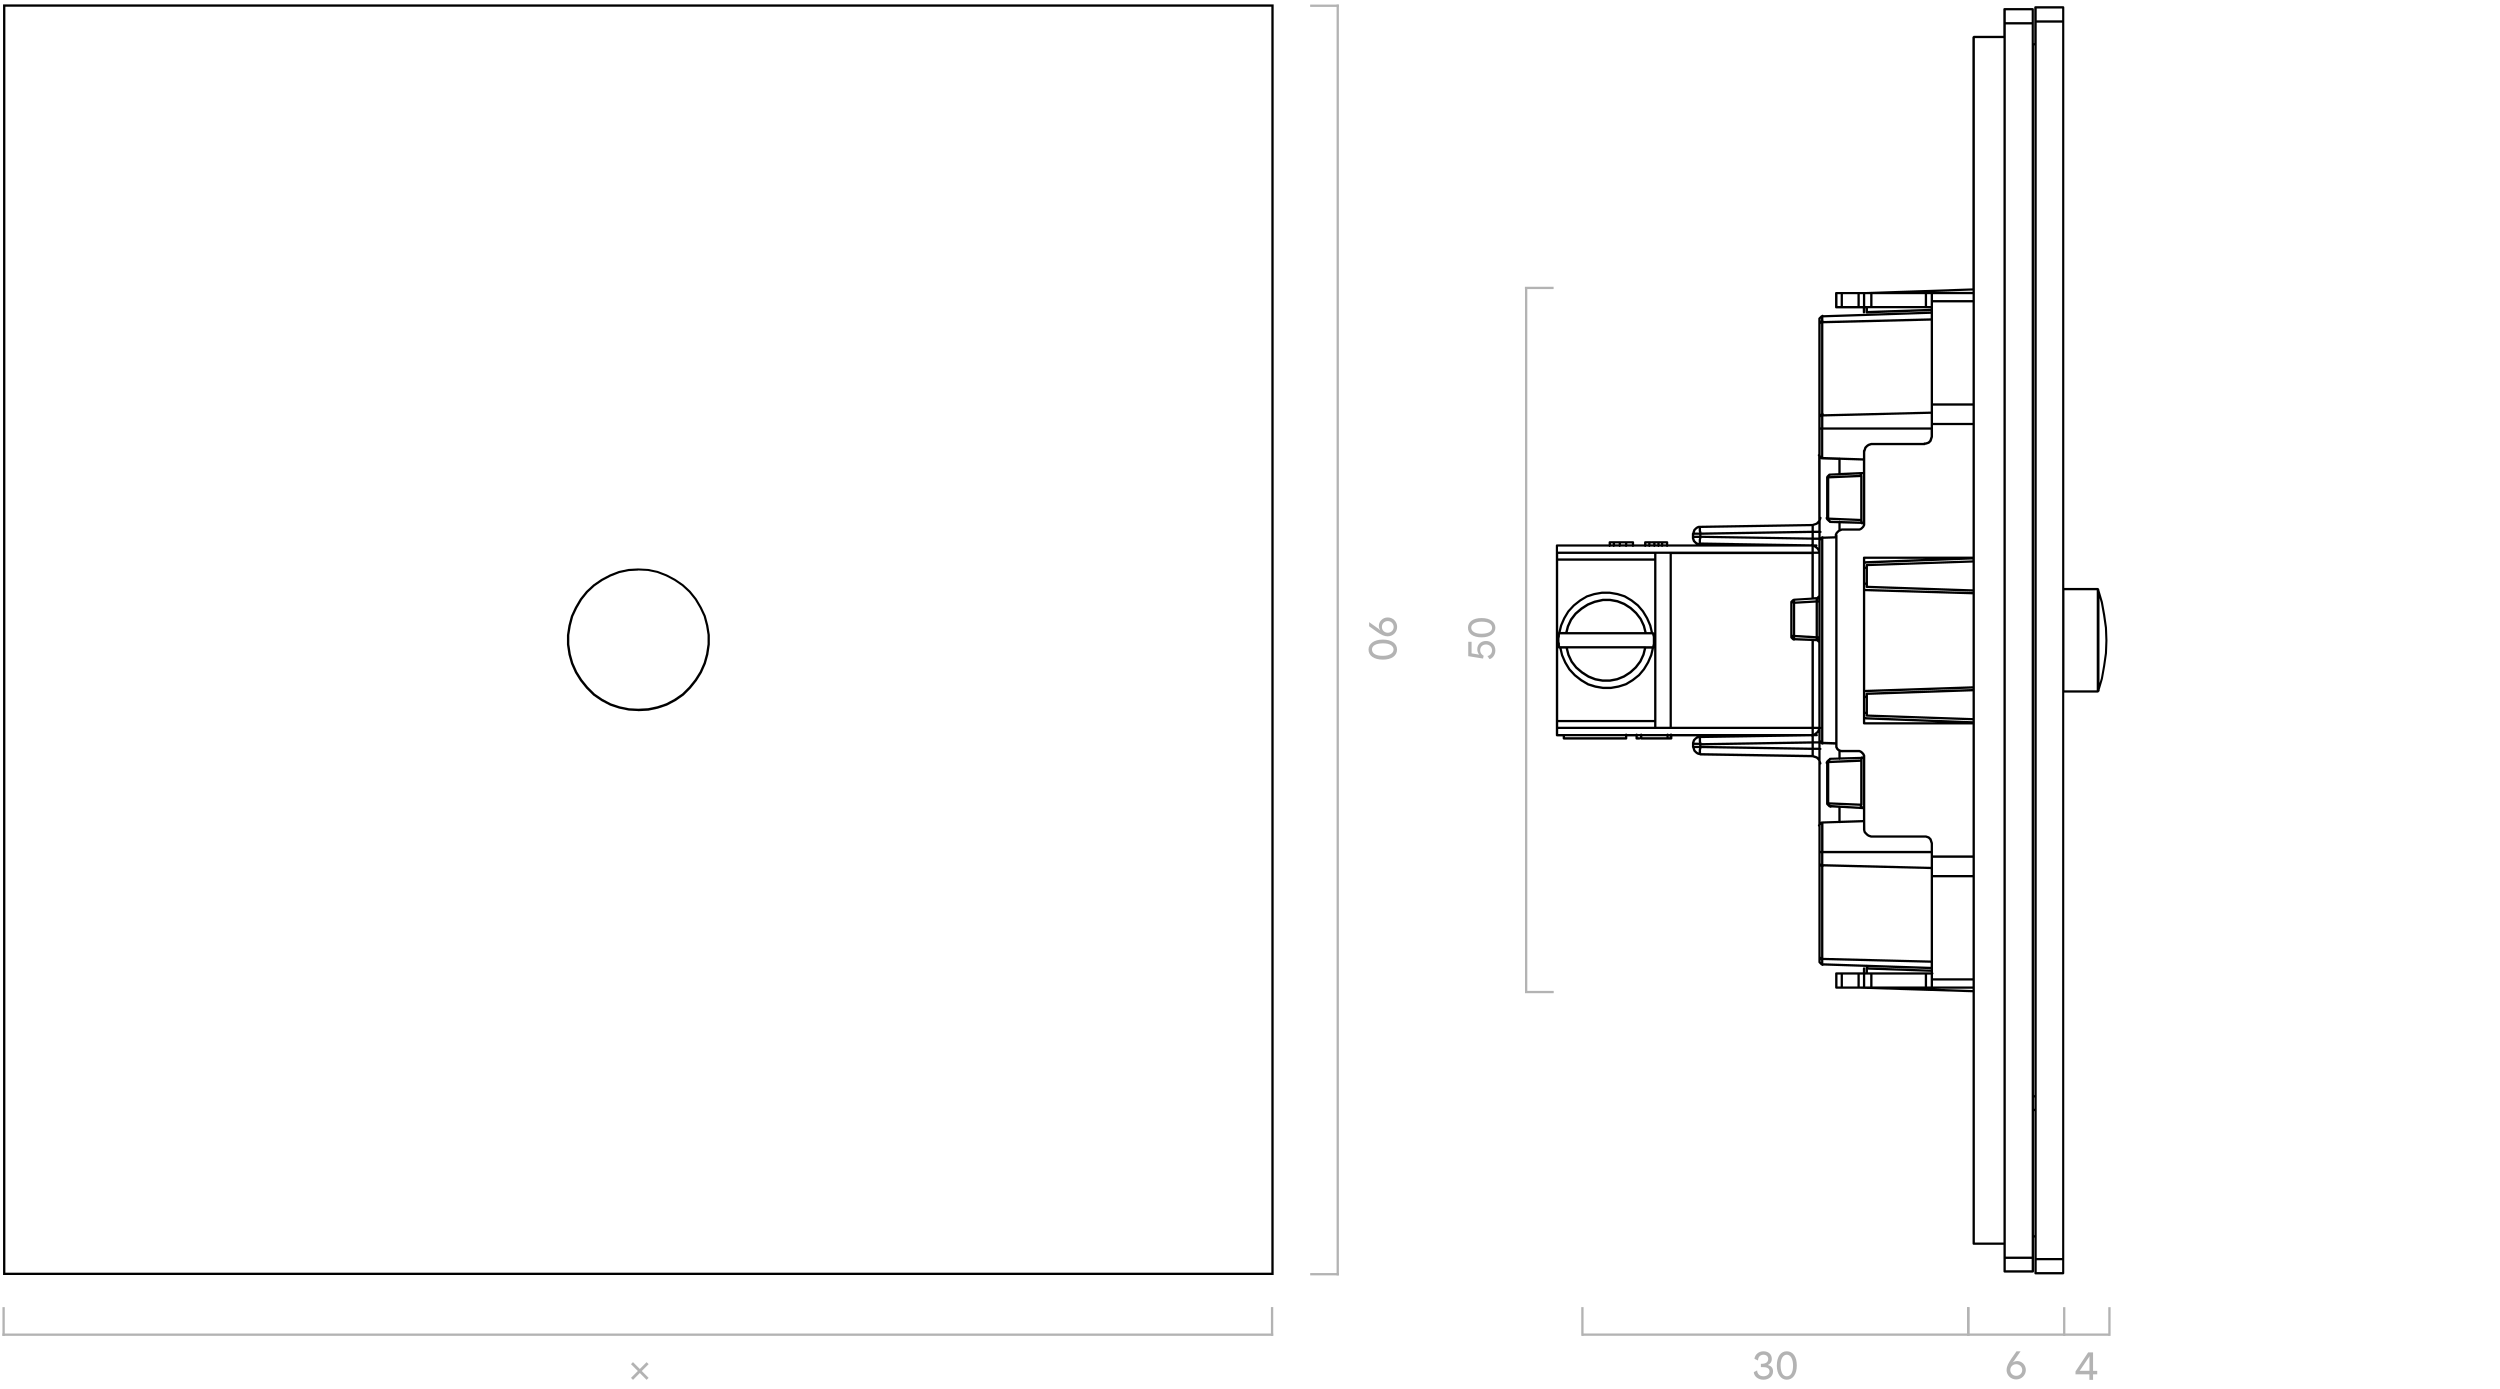<?xml version="1.0" encoding="UTF-8"?>
<svg id="Capa_1" data-name="Capa 1" xmlns="http://www.w3.org/2000/svg" viewBox="0 0 540 300">
  <defs>
    <style>
      .cls-1 {
        fill: #b3b3b3;
      }
    </style>
  </defs>
  <path class="cls-1" d="M140.1,294.66l-1.48,1.48,1.48,1.48-.44.42-1.46-1.47-1.47,1.48-.44-.43,1.48-1.48-1.48-1.48.43-.44,1.48,1.48,1.46-1.47.44.42Z"/>
  <g>
    <path class="cls-1" d="M297.81,135.87l.33.31s-.31-.47-.31-.97c0-.97.81-1.84,1.92-1.84s2.03.88,2.03,2.04-.94,2.04-2.04,2.04c-.72,0-1.33-.27-2.56-1.14l-1.45-1.04v-.89l2.08,1.48ZM298.49,135.43c0,.7.56,1.24,1.27,1.24s1.27-.53,1.27-1.24-.55-1.28-1.27-1.28-1.27.56-1.27,1.28Z"/>
    <path class="cls-1" d="M298.68,138.15c1.97,0,3.09.88,3.08,2.17-.02,1.33-1.16,2.16-3.08,2.16s-3.08-.87-3.08-2.18c0-1.21,1.15-2.15,3.08-2.15ZM296.35,140.31c.02.79.73,1.35,2.33,1.35,1.42,0,2.33-.55,2.33-1.35s-.84-1.38-2.34-1.35c-1.56.03-2.34.55-2.32,1.35Z"/>
  </g>
  <g>
    <rect class="cls-1" x="288.7" y=".99" width=".5" height="274.49"/>
    <rect class="cls-1" x="282.99" y=".99" width="6.21" height=".5"/>
    <rect class="cls-1" x="283" y="274.98" width="6.21" height=".5"/>
  </g>
  <g>
    <rect class="cls-1" x=".52" y="288.04" width="274.49" height=".5"/>
    <rect class="cls-1" x="274.52" y="282.33" width=".5" height="6.21"/>
    <rect class="cls-1" x=".53" y="282.34" width=".5" height="6.21"/>
  </g>
  <g id="INTERRUPTOR_SOLO" data-name="INTERRUPTOR SOLO">
    <path d="M275.12,275.4H.66V.95h274.45v274.45ZM1.16,274.9h273.45V1.45H1.16v273.45Z"/>
  </g>
  <path d="M137.85,153.6l-2.06-.11-2.08-.43-1.96-.65-1.86-.98-1.74-1.19-1.54-1.53-1.31-1.63-1.09-1.74-.87-1.96-.55-1.96-.33-2.17v-2.07s.32-2.08.32-2.08l.54-2.06.87-1.87,1.08-1.84,1.31-1.64,1.53-1.42,1.74-1.2,1.85-.98,1.96-.76,2.08-.44,2.08-.11s.02,0,.03,0l2.15.11,2.08.43,1.97.76,1.85.98,1.74,1.19,1.53,1.42,1.31,1.64,1.09,1.85.87,1.84.55,2.08.33,2.06v2.08s-.32,2.18-.32,2.18l-.54,1.96-.87,1.96-1.09,1.75-1.3,1.63-1.52,1.52-1.75,1.21-1.85.98-1.97.66-2.06.44-2.18.11ZM137.84,123.25l-2.02.11-2,.42-1.89.74-1.8.95-1.69,1.16-1.47,1.37-1.26,1.58-1.05,1.79-.85,1.8-.52,1.99-.32,2.01v2s.32,2.11.32,2.11l.53,1.9.85,1.9,1.06,1.69,1.27,1.58,1.48,1.48,1.68,1.15,1.8.95,1.89.63,2.01.42,2,.1,2.12-.11,2-.42,1.9-.64,1.78-.95,1.69-1.16,1.47-1.47,1.27-1.59,1.06-1.69.84-1.9.52-1.9.32-2.12v-2s-.32-2-.32-2l-.53-2.01-.84-1.78-1.06-1.8-1.27-1.58-1.48-1.37-1.69-1.16-1.8-.95-1.9-.74-2-.42-2.09-.1Z"/>
  <path class="cls-1" d="M448.32,296.21l2.72-4.09h1.06v3.98h.9v.75h-.9v1.2h-.79v-1.2h-3v-.65ZM451.32,296.1v-2.84l.04-.33-.16.24-1.85,2.73-.17.2h2.14Z"/>
  <path class="cls-1" d="M433.43,295.92c0-.89.48-1.61.99-2.39l1.14-1.64h.88l-1.45,2.1-.31.34c.18-.15.58-.34,1.05-.34.99,0,1.85.84,1.85,1.93s-.9,2.04-2.08,2.04-2.08-.93-2.08-2.04ZM435.49,297.18c.74,0,1.31-.54,1.31-1.25s-.58-1.26-1.31-1.26-1.27.57-1.27,1.26.54,1.25,1.27,1.25Z"/>
  <g>
    <path class="cls-1" d="M380.9,297.27c.77,0,1.31-.44,1.31-1.06,0-.73-.67-.91-1.4-.91h-.46v-.72h.17c.91,0,1.41-.38,1.41-1.06,0-.54-.42-.9-1.01-.9-.72,0-1.17.5-1.19,1.25l-.77-.37c.12-.95.94-1.62,1.95-1.62s1.8.6,1.8,1.64c0,.67-.35,1.09-.85,1.32.62.16,1.12.57,1.12,1.37,0,1.13-.98,1.81-2.09,1.81-1.04,0-2-.63-2.07-1.63l.72-.38c.03.76.56,1.26,1.34,1.26Z"/>
    <path class="cls-1" d="M383.8,294.95c0-1.97.88-3.09,2.16-3.07,1.33.02,2.15,1.16,2.15,3.07s-.87,3.07-2.17,3.07c-1.2,0-2.15-1.15-2.15-3.07ZM385.96,297.28c.79-.02,1.34-.73,1.34-2.33,0-1.41-.55-2.33-1.34-2.33s-1.38.84-1.35,2.34c.03,1.56.55,2.34,1.35,2.32Z"/>
  </g>
  <g>
    <path class="cls-1" d="M321.73,142.36l-.45-.67c.45-.02,1-.48,1-1.22s-.59-1.26-1.29-1.26-1.27.45-1.27,1.24c0,.7.51,1.08.75,1.18l-.13.62-3.2-.52v-3.1h.72v2.49l1.47.25.19.06s-.43-.45-.43-1.2c0-1.04.8-1.78,1.9-1.78s2.01.81,2.01,2.05c0,1.09-.77,1.79-1.27,1.87Z"/>
    <path class="cls-1" d="M320.04,137.67c-1.9,0-2.98-.85-2.96-2.09.02-1.28,1.12-2.08,2.96-2.08s2.96.84,2.96,2.1c0,1.16-1.11,2.07-2.96,2.07ZM322.29,135.58c-.02-.76-.71-1.3-2.25-1.3-1.36,0-2.25.53-2.25,1.3s.81,1.33,2.26,1.31c1.51-.03,2.26-.53,2.24-1.31Z"/>
  </g>
  <g>
    <rect class="cls-1" x="329.4" y="62.04" width=".5" height="152.38"/>
    <rect class="cls-1" x="329.4" y="214.03" width="6.2" height=".5"/>
    <rect class="cls-1" x="329.38" y="61.94" width="6.2" height=".5"/>
  </g>
  <g>
    <rect class="cls-1" x="445.68" y="288.03" width="9.97" height=".5"/>
    <rect class="cls-1" x="455.39" y="282.35" width=".5" height="6.2"/>
  </g>
  <g>
    <rect class="cls-1" x="425.12" y="288.03" width="20.77" height=".5"/>
    <rect class="cls-1" x="424.89" y="282.34" width=".5" height="6.2"/>
    <rect class="cls-1" x="445.62" y="282.35" width=".5" height="6.2"/>
  </g>
  <g>
    <rect class="cls-1" x="341.72" y="288.03" width="83.5" height=".5"/>
    <rect class="cls-1" x="341.55" y="282.34" width=".5" height="6.2"/>
    <rect class="cls-1" x="424.9" y="282.35" width=".5" height="6.2"/>
  </g>
  <path d="M445.67,275.27h-5.99c-.14,0-.25-.11-.25-.25v-7.71h-.09v4.37h0v2.95c0,.14-.11.25-.25.25h-6.09c-.14,0-.25-.11-.25-.25v-2.95h0v-2.8h-6.33s-.03,0-.05,0c-.15.03-.3-.09-.3-.25v-54.29l-24.61-.78h-4.82c-.14,0-.25-.11-.25-.25,0-.02,0-.04,0-.05v-2.99c0-.14.11-.25.25-.25h5.74v-.83c0-.14.11-.25.25-.25s.25.11.25.25v.83h.09v-.73s0-.03,0-.05c0-.02,0-.03,0-.05v-.2s.01-.09.03-.13l-9.12-.3s0,.01-.01.02c-.1.1-.26.1-.35,0l-.02-.02c-.06,0-.13-.03-.17-.07l-.49-.49s-.02-.02-.02-.02h0s0,0,0,0c-.03-.04-.05-.09-.05-.15h0v-21.32h0v-2.46s0-.03,0-.05c0-.02,0-.03,0-.05v-5.4c-.06-.05-.1-.12-.1-.2v-.1c0-.07.03-.13.07-.18l.02-.02v-13.67l-.15-.23-.32-.31-.79-.26-24.23-.39c-.08,0-.15-.04-.19-.1h-.1s-.05,0-.08-.01l-.29-.1s-.04-.02-.06-.03l-.29-.2-.43-.42s-.05-.06-.06-.1l-.2-.59s-.01-.05-.01-.08c-.06-.05-.1-.12-.1-.2v-.88s0-.05.01-.08l.2-.59s.03-.07.06-.1l.39-.39.33-.23s.04-.02.06-.03h.01s-5.28,0-5.28,0v.44c0,.16-.15.28-.3.25-.02,0-.03,0-.05,0h-6.39c-.08,0-.15-.04-.2-.1-.05.06-.12.1-.2.1h-.59c-.14,0-.25-.11-.25-.25v-.44h-1.76v.44c0,.14-.11.25-.25.25h-13.36s-.04,0-.05,0c-.14.02-.3-.09-.3-.25v-.44h-1.13s-.03,0-.05,0c-.14.03-.3-.09-.3-.25v-40.97c0-.14.12-.27.27-.25h11.13v-.44c0-.14.11-.25.25-.25h5.01c.14,0,.25.11.25.25v.44h2.15v-.44c0-.16.15-.27.3-.25.02,0,.03,0,.05,0h.29s.03,0,.05,0c.02,0,.03,0,.05,0h.79s.07,0,.1.02c.03-.01.06-.02.1-.02h.88s.03,0,.05,0c.02,0,.03,0,.05,0h2.26c.14,0,.25.11.25.25v.44h6l-.2-.13-.43-.42s-.05-.06-.06-.1l-.2-.59s-.01-.05-.01-.08v-.98c0-.08.04-.15.1-.2,0-.03,0-.05.01-.08l.2-.59s.03-.07.06-.1l.39-.39.33-.23s.04-.02.06-.03l.29-.1s.05-.01.08-.01h.29l24.23-.39.79-.26.35-.35.12-.19-.02-13.8s-.07-.11-.07-.18v-.1c0-.08.04-.15.1-.2v-5.4s0-.03,0-.05c0-.02,0-.03,0-.05v-2.45h0v-20.14h0v-1.18c0-.07.03-.13.07-.18l.49-.49s.11-.07.17-.07l.02-.02c.1-.1.26-.1.35,0,0,0,0,0,.01.02l23.14-.77v-.09l-13.79.48c-.14,0-.25-.1-.26-.24,0-.02,0-.04,0-.06,0-.02,0-.03,0-.05v-.73h-.09v.83c0,.14-.11.25-.25.25s-.25-.11-.25-.25v-.83h-5.74c-.14,0-.25-.11-.25-.25v-3.05c0-.14.11-.25.25-.25h6.58l22.84-.78V8.08c0-.09.05-.18.13-.22.04-.08.12-.13.22-.13h6.33V1.99c0-.14.11-.25.25-.25h6.09c.14,0,.25.11.25.25v7.32h.09V1.69s0-.03,0-.05c0-.02,0-.03,0-.05,0-.14.11-.25.25-.25h5.99c.14,0,.25.11.25.25v125.41h7.22c.08,0,.11.02.15.05,0,0,0,0,0,0h0s.02.01.02.02l.1.1s.05.06.06.1h0s0,0,0,0h0s0,.02,0,.03h0s0,0,0,0h0s0,.03,0,.04v.06l.78,2.62.5,2.78.39,2.76.1,2.78-.1,2.77-.4,2.78-.49,2.76-.71,2.4s.03.07.03.11c0,.09-.05.18-.13.22-.01.02-.03.04-.05.06l-.09.09s-.02.01-.02.02h0s0,0,0,0h0s0,0,0,0c-.01,0-.02.02-.03.02,0,0,0,0,0,0h0s0,0,0,0h0s-.07.03-.12.03h-7.22v125.41c0,.14-.11.25-.25.25ZM439.93,274.77h5.49v-2.55h-5.49v2.55ZM433.25,274.38h5.59v-2.45h-5.59v2.45ZM439.93,271.73h5.49V4.89h-5.49v266.84ZM433.25,271.43h5.59V5.28h-5.59v266.15ZM426.57,268.39h6.18V8.23h-6.18v54.28h0v58.06h0v.69h0v6.29h0v.59h0v20.34h0v.59h0v6.29h0v.69h0v58.07h0v54.28ZM439.34,266.81h.09v-26.81h-.09v26.81ZM439.34,239.5h.09v-2.45h-.09v2.45ZM439.34,236.55h.09V9.8h-.09v226.75ZM417.92,213.57l8.15.28v-.28h-8.15ZM417.53,213.07h8.54v-1.27h-8.54v1.27ZM416.25,213.07h.78v-2.55h-.78v2.55ZM404.46,213.07h11.29v-2.55h-11.29v2.55ZM403.23,213.07h.73v-2.55h-1.07v2.55h.34ZM401.71,213.07h.68v-2.55h-.68v2.55ZM398.07,213.07h3.14v-2.55h-3.14v2.55ZM396.9,213.07h.68v-2.55h-.68v2.55ZM417.53,211.3h8.54v-21.8h-8.54v18.22h0v1.96h0v.39c.06.05.1.12.1.2s-.04.15-.1.2v.83ZM416,210.02h1.03v-.1l-13.55-.47v.57h12.52ZM403.57,208.96l13.46.47v-.09l-13.45-.45h0s0,.05,0,.06ZM403.34,208.38l13.68.45v-.87l-23.14-.58s-.03.03-.04.04v.64l9.28.31c.07-.03.15-.03.22,0ZM393.26,207.72l.09.09v-.38s-.02-.01-.02-.02l-.06-.06v.37ZM393.85,206.89l23.18.58v-19.74l-23.09-.57c-.01.06-.05.1-.09.14v19.6ZM393.26,206.63l.09.09v-19.49s-.06-.02-.09-.04v19.44ZM417.53,189h8.54v-3.72h-8.54v2.2h0v1.52ZM393.85,186.65l23.18.58v-2.93h-23.18v2.36ZM393.31,186.55l.04.04v-2.29h-.09v2.15l.05.11ZM417.53,184.77h8.54v-28.29h-23.43c-.14,0-.25-.11-.25-.25v-1.27h0v-33.31h0v-1.18c0-.14.11-.25.25-.25h23.43v-28.39h-8.54v2.5s0,.03,0,.04c0,.02,0,.03-.01.05l-.29.88s-.03.07-.06.1l-.39.39s-.06.05-.1.06l-.59.2s-.05.01-.08.01h-.1c-.05.06-.12.1-.2.1h-11.45l-.52.17-.27.18-.31.32-.26.79v1.63h0v13.75h0v.4s0,.08-.03.11l-.2.39s-.03.05-.05.06l-.39.39s-.04.03-.06.05l-.39.2s-.07.03-.11.03h-3.79l-.58.25-.34.34-.13.26s.08.11.08.18v45.63l.15.3.17.17.3.16.28.06s.02,0,.03,0h3.83s.08,0,.11.03l.39.2s.05.03.06.05l.39.39s.03.04.05.06l.2.39s.03.07.03.11v14.14h0s.02,2,.02,2l.07.23.14.18.37.37.23.15.5.17h11.78s.05,0,.08.01l.59.2s.07.03.1.06l.39.39s.05.06.06.1l.29.88s.02.09,0,.13c0,.02,0,.03,0,.05v2.5ZM393.85,183.79h23.18v-1.52s0-.03,0-.05l-.27-.8-.31-.31-.49-.17h-11.7s-.09,0-.13,0l-.59-.2s-.04-.02-.06-.03l-.29-.2-.43-.42-.19-.24s-.03-.05-.04-.08l-.11-.45s-.02-.06-.02-.09v-.17s0-.06,0-.09v-1.35l-4.94.16c-.06.03-.15.03-.21,0l-3.38.11v5.89ZM393.26,183.79h.09v-5.63l-.09.09v5.54ZM393.26,165.13v12.42l.06-.06s.11-.07.18-.07h.09l3.49-.11v-2.82l-1.44-.08h0c-.06.06-.14.09-.23.07-.08.02-.16,0-.23-.07l-.02-.02c-.06,0-.13-.03-.17-.07l-.49-.49s-.07-.11-.07-.18v-8.64c-.06-.05-.1-.12-.1-.2v-.1s0-.08.03-.11l.1-.2s.03-.05.05-.07l.39-.39s.08-.06.13-.07c.02-.11.12-.2.24-.2l1.82-.05v-1.33l-.18-.12-.23-.23s-.03-.04-.05-.06l-.2-.39s-.03-.07-.03-.11v-.54l-2.51-.08c-.05.05-.11.09-.19.09h-.1c-.07,0-.13-.03-.18-.07l-.14-.14s-.02,0-.03,0v.89c.11.02.2.12.2.24s-.08.22-.2.24v2.27l.18.55c.04.13-.03.27-.16.32,0,0-.02,0-.03,0ZM397.58,174.51v2.77l4.81-.16v-2.33l-4.81-.28ZM397.45,174l4.25.25s0-.02,0-.03v-.16l-6.4-.27.08.08s.04,0,.06,0l1.81.11c.07-.03.15-.02.21.01ZM402.25,174.16h.14v-10.21h-.04s-.01.02-.02.03l-.02.02v.29s0,.03,0,.05c0,.02,0,.03,0,.05v9.43h0c0,.09-.04.16-.1.2l.05.14ZM395.13,173.29l6.67.28v-9.01l-6.65.28s-.01,0-.02,0v8.45s0,0,0,0ZM395.35,164.27l-.05.05,6.5-.27v-.09l-4.3.12c-.08.08-.23.08-.32,0l-1.7.05s-.02.02-.03.03l-.1.1ZM391.79,163.13l.71.24s.07.03.1.06l.16.16v-1.6h-.97v1.14ZM397.58,162.46v1.13l4.36-.12c.05-.06.12-.1.2-.1h.1c.05,0,.1.02.14.04v-.13l-.15-.3-.34-.34-.3-.15h-3.5s-.08.02-.12.02l-.39-.04ZM367.47,162.67l23.82.39v-1.07l-23.77-.39v.04s0,.05-.01.08l-.09.26.02.67s.01.01.02.02h0s0,0,0,0c0,0,0,0,0,.01ZM366.79,162.5l.13.04v-.6s0-.05.01-.08l.09-.26h-.94l.13.4.35.35.23.15ZM391.79,161.49h.97v-.88h-.97v.88ZM367.52,161.1l23.77.39v-.87l-23.77.39v.1ZM365.99,161.1h1.02v-.19h-1.07v.14s.03.03.05.05ZM367.42,160.13l.09.26s.01.05.01.08v.04l23.77-.39v-.98c-.05-.01-.1-.04-.14-.09l-16.81.27c-.05.02-.12.02-.17,0l-6.74.11v.69ZM365.98,160.41h1.01l-.05-.16s-.01-.05-.01-.08v-.73l-.23.08-.27.18-.31.32-.13.4ZM393.85,160.22l2.55.08v-43.99l-2.55.08v43.83ZM391.79,160.11h.97v-1.8l-.27.24c.1.03.18.13.18.24,0,.14-.11.25-.25.25h-.63v1.07ZM393.26,159.87l.09.09v-2.53s-.06.03-.09.04v2.4ZM353.76,159.23h.34c.05,0,.1.02.14.04v-.23h-.48v.19ZM360.44,159.23h.19v-.19h-.19v.19ZM354.75,159.23h5.2v-.19h-5.2v.19ZM338.04,159.23h12.96v-.19h-12.96v.19ZM361.18,158.54h30.11v-1.07h-54.72v1.07h14.48c.09-.12.31-.12.4,0h1.86c.09-.12.31-.12.4,0h.59c.09-.12.31-.12.4,0h5.3c.09-.12.31-.12.4,0h.29c.06-.07.16-.11.25-.09.09-.02.19.02.25.09ZM391.79,157.47v1.01h0s.16-.16.16-.16l.33-.23.16-.17.15-.23.08-.23h-.88ZM393.26,156.98s.06.02.09.04v-40.36l-.04.04-.05.11v2.59h0v37.59ZM391.79,156.97h.97l-.02-18.14-.32-.32h0l-.62-.02v18.49ZM361.13,156.97h30.15v-18.51l-3.59-.14s-.01.01-.02.02c-.03.03-.06.05-.1.06h0s0,0,0,0h0s-.02,0-.03,0h0s0,0,0,0h0s-.05,0-.07,0h0s0,0,0,0h0s-.02,0-.03,0h0s0,0,0,0h0s-.07-.03-.1-.06l-.02-.02c-.06,0-.13-.03-.17-.07l-.39-.39s-.07-.11-.07-.18v-7.66c0-.07.03-.13.07-.18l.39-.39s.11-.07.17-.07l.02-.02s.03-.02.04-.03h0s0,0,0,0h0s0,0,0,0h0s0,0,0,0h0s0,0,0,0c0,0,0,0,0,0,0,0,0,0,0,0h0s0,0,0,0c0,0,0,0,0,0h0s0,0,0,0h0s0,0,0,0h0s.01,0,.02,0c0,0,0,0,0,0,0,0,0,0,0,0h0s.05-.02.08-.02l3.79-.23v-9.39h-30.15v37.33ZM357.79,156.97h2.84v-37.33h-2.84v37.33ZM336.57,156.97h20.72v-.97h-20.72v.97ZM402.89,155.99h15.49l-15.35-.58s-.08,0-.11-.03l-.03-.02v.62ZM403.24,154.91h0l22.83.87v-.19l-22.8-.78c-.15.02-.29-.1-.29-.25h0v-.34h-.09v.58l.2.1h.15ZM336.57,155.5h20.72v-15.5s-.02.06-.04.09l-.35,1.48-.7,1.62-.9,1.5-1.1,1.31-1.41,1.12-1.5.9-1.63.52-1.7.3h-1.71s-1.71-.29-1.71-.29l-1.6-.5-1.53-.91-1.4-1.1-1.21-1.3-.91-1.51-.7-1.6-.36-1.52s-.04,0-.06,0c-.04,0-.07-.02-.1-.05h0s0,0,0,0c-.03-.02-.05-.05-.07-.08h0s0,0,0,0c0-.02-.01-.03-.02-.05v15.6ZM403.48,154.33l22.59.77v-5.77l-22.59.77v4.23ZM402.89,153.73h.09v-2.94h-.09v2.94ZM402.89,150.29h.09v-.34s0-.03,0-.05c0-.01,0-.03,0-.04,0-.14.1-.25.24-.26l22.85-.78v-.09l-23.17.78h0v.78ZM445.92,149.11h6.97v-21.61h-6.97v21.61ZM402.89,127.7v21.31l23.18-.78v-19.85l-23.18-.68ZM337.32,140.08l.32,1.36.67,1.53.87,1.45,1.15,1.24,1.35,1.05,1.45.87,1.52.47,1.64.29h1.63s1.63-.29,1.63-.29l1.54-.48,1.42-.86,1.35-1.06,1.04-1.24.86-1.44.67-1.54.31-1.32h-1.16l-.35,1.38-.7,1.52-1.01,1.32-1.21,1.11-1.41.91-1.52.61-1.62.31h-1.62s-1.62-.29-1.62-.29l-1.52-.6-1.42-.91-1.3-1.1-1.02-1.32-.72-1.52-.36-1.43h-.87ZM453.49,129.17v18.37l.3-1,.48-2.72.39-2.74.1-2.72-.1-2.73-.39-2.72-.49-2.74-.29-.98ZM338.7,140.08l.32,1.26.67,1.43.95,1.23,1.24,1.04,1.35.86,1.43.57,1.52.28h1.53s1.53-.29,1.53-.29l1.43-.58,1.33-.86,1.15-1.05.95-1.25.66-1.43.3-1.22h-16.36ZM355.48,139.58h1.4l.12-.5v-1.51s-.15-.54-.15-.54h-1.37s0,0-.01,0h-18.49l-.03.1v.33s-.1.45-.1.45v.73s.1.33.1.33v.45s.05.14.05.14c0,0,0,0,.01,0h1.36s0,0,.01,0h17.09ZM392.76,138.14h0s0-.01,0-.01c0,0,0,0,0,.01ZM387.76,137.82l4.38.17s0,0,.01-.01c0,0,.02-.02.02-.02v-.06l-4.41-.26v.18ZM392.72,137.92s.03.05.04.08v-.08h-.04ZM387.23,137.62l.03.03-.03-.03ZM392.67,137.42h.09v-7.26h-.09v7.26ZM387.76,137.14l4.41.26v-7.23l-4.41.26v6.7ZM387.17,137.12h.09v-6.77h-.09v6.77ZM357.27,136.67s.01.03.02.05v-15.6h-20.72v15.5s.02-.06.04-.09l.35-1.48.7-1.61.9-1.5,1.21-1.32,1.4-1.11,1.5-.9,1.63-.52,1.7-.3h1.71s1.71.29,1.71.29l1.6.5,1.53.91,1.4,1.1,1.12,1.31.91,1.51.7,1.6.36,1.52s.03,0,.05,0c0,0,0,0,0,0h0s.07.02.1.05h0s0,0,0,0c.03.02.05.05.07.08ZM355.67,136.53h.87l-.32-1.36-.67-1.53-.87-1.45-1.06-1.24-1.34-1.05-1.45-.87-1.52-.47-1.64-.29h-1.63s-1.63.29-1.63.29l-1.54.48-1.42.86-1.35,1.06-1.15,1.25-.85,1.43-.67,1.54-.31,1.32h.98l.33-1.29.7-1.52,1.01-1.32,1.31-1.12,1.4-.9,1.52-.61,1.81-.41h1.63s1.62.29,1.62.29l1.52.6,1.42.91,1.21,1.11,1.01,1.31.72,1.52.36,1.43ZM338.62,136.53h16.54l-.32-1.26-.67-1.43-.95-1.23-1.15-1.05-1.34-.86-1.43-.57-1.52-.28h-1.53s-1.71.39-1.71.39l-1.44.58-1.33.86-1.25,1.06-.95,1.24-.66,1.43-.28,1.12ZM387.76,129.75v.19l4.41-.26v-.16s-.02-.02-.03-.03l-4.38.26ZM392.67,129.66h.09v-.18s-.03.08-.06.11l-.02.06ZM392.76,129.34s0,0,0,.01v-.02h0ZM391.79,119.64v9.36l.62-.04s0,0,.01,0l.34-.35v-8.98h-.97ZM402.89,127.2l23.18.68v-.09l-22.85-.78c-.14,0-.25-.12-.24-.26,0-.01,0-.03,0-.04,0-.02,0-.03,0-.05v-.34h-.09v.88ZM403.48,126.52l22.59.77v-5.77l-22.59.77v4.23ZM402.89,125.83h.09v-2.94h-.09v2.94ZM402.89,122.39h.09v-.34s0-.04,0-.07h0s0,0,0,0h0s0,0,0,0h0s0,0,0,0c0,0,0,0,0,0h0s.04-.08.07-.11h0s0,0,0,0c0,0,0,0,0,0h0s0,0,0,0h0s0,0,0,0h0s0,0,0,0c.02-.01.03-.02.05-.03h0s0,0,0,0h0s0,0,0,0,0,0,0,0h0s0,0,0,0h0s0,0,0,0t0,0h0s.06-.02.09-.02h0l22.85-.78v-.19l-22.83.87h0s0,0,0,0h-.14l-.2.1v.58ZM402.89,120.73v.52l.03-.02s.07-.03.11-.03h.19l12.6-.48h-12.93ZM336.57,120.62h20.72v-.97h-20.72v.97ZM391.79,119.14h.88l-.08-.23-.18-.27-.17-.16-.26-.17-.2-.19v1.01ZM360.88,119.14h30.4v-1.07h-30.99c-.09.12-.31.12-.4,0h-.68c-.09.12-.31.12-.4,0h-.39c-.09.12-.31.12-.4,0h-.49c-.09.12-.31.12-.4,0h-.68c-.09.12-.31.12-.4,0h-.49c-.09.12-.31.12-.4,0h-2.25c-.09.12-.31.12-.4,0h-1.08c-.09.12-.31.12-.4,0h-.98c-.09.12-.31.12-.4,0h-.88c-.09.12-.31.12-.4,0h-.49c-.09.12-.31.12-.4,0h-10.95v1.07h24.31ZM392.45,118.04l.11.07.2.2v-1.55h0v-.15h-.97v.97h.54c.14,0,.25.11.25.25,0,.09-.05.17-.12.21ZM359.27,117.57h.58v-.19h-.58v.19ZM358.48,117.57h.29v-.19h-.29v.19ZM357.6,117.57h.38v-.19h-.14s-.03,0-.05,0c-.02,0-.03,0-.05,0h-.14v.19ZM356.51,117.57h.58v-.19h-.24s-.07,0-.1-.02c-.03.01-.06.02-.1.02h-.14v.19ZM355.63,117.57h.38v-.19h-.14s-.03,0-.05,0c-.02,0-.03,0-.05,0h-.14v.19ZM351.5,117.57h.97v-.19h-.97v.19ZM350.13,117.57h.88v-.19h-.88v.19ZM348.85,117.57h.78v-.19h-.78v.19ZM347.97,117.57h.38v-.19h-.38v.19ZM374.33,117.29l16.81.27s.09-.07.14-.09v-.89l-23.77-.39v.04s0,.05-.01.08l-.09.26v.6l6.74.11c.05-.02.12-.02.17,0ZM366.69,117.2l.23.08v-.73s0-.05.01-.08l.09-.26h-1.07s.16.5.16.5l.35.35.23.15ZM391.79,116.1h.97v-.97h-.97v.97ZM367.52,115.71l23.77.39v-.97l-23.77.39v.2ZM393.26,115.12v.92l.16-.16s.11-.07.18-.07h.1c.08,0,.15.03.19.09l2.41-.08s0-.04,0-.06v-.29s0-.08.03-.11l.2-.39s.03-.05.05-.06l.39-.39s.04-.03.06-.05l.06-.03v-1.41l-1.82-.05c-.12,0-.22-.09-.24-.2-.05,0-.09-.03-.13-.07l-.39-.39s-.03-.04-.05-.06l-.1-.2s-.03-.07-.03-.11v-.1c0-.08.04-.15.1-.2v-8.54s0-.05,0-.07c0-.02.01-.03.02-.05l.1-.19s.03-.05.05-.06l.39-.39s.11-.07.18-.07h.09l1.82-.08v-2.85l-3.58-.11c-.07,0-.13-.03-.18-.07l-.06-.06v12.51s.02,0,.03,0c.13.04.2.19.16.32l-.18.55v2.17c.11.02.2.12.2.24s-.08.22-.2.24ZM365.95,115.71h1.07v-.19h-1.02s-.03.03-.05.05v.14ZM366.08,115.02h.94s-.09-.26-.09-.26c0-.03-.01-.05-.01-.08v-.6l-.13.04-.27.18-.31.32-.13.4ZM367.42,114.64l.09.26s.01.05.01.08v.04l23.77-.39v-.97l-23.87.39v.6ZM391.79,114.62h.97v-1.5l-.16.16s-.06.05-.1.06l-.71.24v1.04ZM397.58,113.03v1.17l.16-.05s.03,0,.04-.01c.02,0,.03,0,.05,0h3.77l.3-.15.34-.33.15-.3v-.13s-.09.04-.14.04h-.1c-.08,0-.16-.04-.2-.1l-4.36-.12ZM402.37,112.7h.02s0-10.25,0-10.25l-.19.05v.09c.06.04.1.11.1.19h0v9.44s0,.03,0,.05c0,.02,0,.03,0,.05l.02.31s.04.04.05.07ZM397.5,112.53l4.3.12v-.09l-6.5-.27.05.05h0l.1.1s.02.02.03.03l1.7.05c.09-.07.24-.07.32,0ZM395.15,111.79l6.65.28v-9.01l-6.67.28s0,0,0,0v8.45s.01,0,.02,0ZM395.37,102.75l-.08.08,6.4-.27v-.08l-6.16.26s-.05.01-.07.01h-.09ZM397.58,99.34v2.81l4.55-.2h.25v-2.46l-4.81-.16ZM397.45,98.83l4.94.16v-1.41h0v-.2c0-.09.05-.17.12-.22l.18-.55s.03-.07.06-.1l.39-.39.33-.23s.04-.02.06-.03l.58-.19s.03,0,.05-.01c.01,0,.03,0,.04,0h11.29c.05-.06.12-.1.2-.1h.25l.5-.17.31-.31.26-.79v-1.48h-23.18v5.89l3.38.11c.07-.03.15-.03.21,0ZM393.26,98.36l.09.09v-5.63h-.09v5.54ZM393.85,92.32h23.18v-2.93l-23.18.58v2.36ZM393.26,92.32h.09v-2.29l-.04.04-.05.11v2.15ZM417.53,91.34h8.54v-3.72h-8.54v1.52h0v2.21ZM393.85,89.23c.06.05.1.12.1.2,0,.01,0,.02,0,.04l23.08-.57v-1.52s0-.03,0-.05c0-.02,0-.03,0-.05v-18.02l-23.18.58v19.4ZM393.26,70.03v19.38l.09-.09v-19.43l-.04.04-.05.11ZM417.53,87.12h8.54v-21.8h-8.54v1.61h0v2.06h0v18.12ZM393.85,69.19s.08.08.09.14l23.09-.57v-.97l-23.18.77v.64ZM393.26,68.9v.37l.06-.06s.02-.02.02-.02v-.38l-.09.09ZM403.48,66.59v.57l13.55-.47v-.1h-13.55ZM416.25,66.09h.78v-2.55h-.78v2.55ZM404.46,66.09h11.29v-2.55h-11.29v2.55ZM402.89,66.09h1.07v-2.55h-1.07v2.55ZM401.71,66.09h.68v-2.55h-.68v2.55ZM398.07,66.09h3.14v-2.55h-3.14v2.55ZM396.9,66.09h.68v-2.55h-.68v2.55ZM417.53,64.81h8.54v-1.27h-8.54v1.27ZM417.93,63.04h8.14v-.28l-8.14.28ZM433.25,4.78h5.59v-2.55h-5.59v2.55ZM439.93,4.39h5.49V1.84h-5.49v2.55Z"/>
</svg>